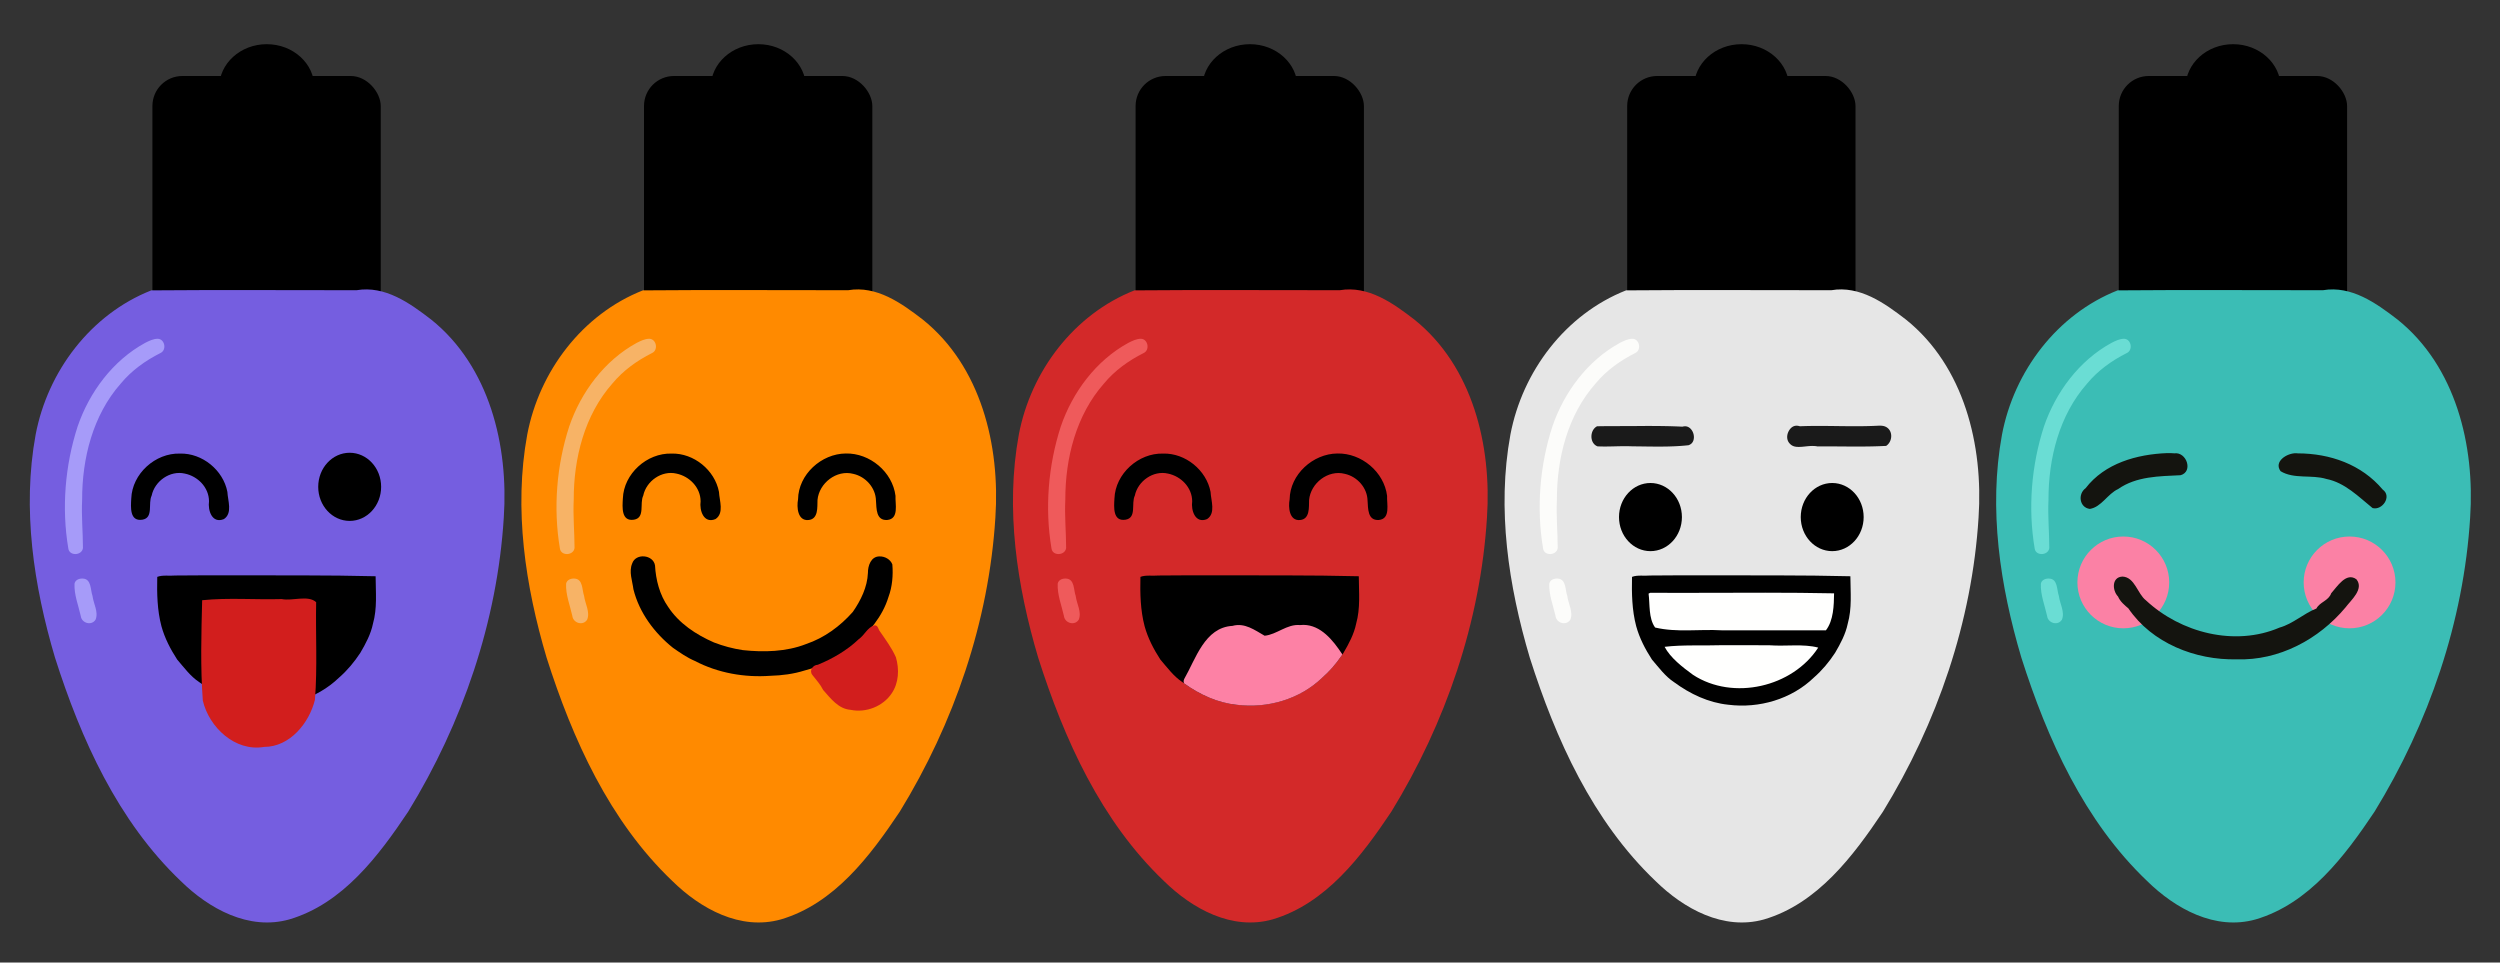 <?xml version="1.0" encoding="UTF-8" standalone="no"?>
<!-- Created with Inkscape (http://www.inkscape.org/) -->

<svg
   version="1.1"
   id="svg899"
   width="600"
   height="231"
   viewBox="60.628 423.181 600 231"
   sodipodi:docname="lights15.svg"
   inkscape:version="1.1.1 (3bf5ae0, 2021-09-20)"
   xmlns:inkscape="http://www.inkscape.org/namespaces/inkscape"
   xmlns:sodipodi="http://sodipodi.sourceforge.net/DTD/sodipodi-0.dtd"
   xmlns="http://www.w3.org/2000/svg"
   xmlns:svg="http://www.w3.org/2000/svg">
  <rect x="60.628" y="423.181" width="600" height="231" fill="#333333" stroke="none"/>
  <defs
     id="defs903" />
  <sodipodi:namedview
     id="namedview901"
     pagecolor="#deffff"
     bordercolor="#666666"
     borderopacity="1.0"
     inkscape:pageshadow="2"
     inkscape:pageopacity="0"
     inkscape:pagecheckerboard="0"
     showgrid="false"
     showguides="true"
     inkscape:guide-bbox="true"
     inkscape:snap-bbox="true"
     inkscape:snap-global="true"
     inkscape:zoom="0.98666667"
     inkscape:cx="300"
     inkscape:cy="160.64189"
     inkscape:window-width="1280"
     inkscape:window-height="975"
     inkscape:window-x="0"
     inkscape:window-y="25"
     inkscape:window-maximized="1"
     inkscape:current-layer="layer1"
     inkscape:snap-bbox-edge-midpoints="true"
     inkscape:bbox-nodes="true"
     inkscape:bbox-paths="true"
     inkscape:snap-bbox-midpoints="true"
     inkscape:object-paths="true"
     inkscape:snap-intersection-paths="true"
     inkscape:snap-smooth-nodes="true"
     inkscape:snap-midpoints="true"
     inkscape:snap-object-midpoints="true"
     inkscape:snap-center="true"
     inkscape:snap-text-baseline="true"
     inkscape:snap-page="true" />
  <g
     transform="scale(0.377)"
     inkscape:groupmode="layer"
     id="layer1"
     inkscape:label="layer2"
     style="display:inline">
    <g
       id="g31672">
      <ellipse
         style="fill:#000000;fill-opacity:1;stroke:none;stroke-width:0.25;stroke-linecap:round;stop-color:#000000"
         id="path32008"
         cx="956.538"
         cy="1178.15"
         rx="30.301"
         ry="27.526" />
      <rect
         style="fill:#000000;fill-opacity:1;stroke:none;stroke-width:0.25;stroke-linecap:round;stop-color:#000000"
         id="rect31748"
         width="145.349"
         height="160.253"
         x="883.742"
         y="1170.874"
         ry="19.093" />
      <path
         style="fill:#d32929;fill-opacity:1;stroke:none;stroke-width:1;stroke-linecap:round;stop-color:#000000"
         d="m 883.042,1307.338 c -38.572,15.211 -66.003,51.546 -73.642,91.848 -8.676,47.339 -1.227,96.268 12.328,141.964 16.545,51.953 40.009,104.023 80.021,142.182 17.951,17.642 43.35,31.743 69.156,24.463 33.962,-9.998 56.751,-40.33 75.601,-68.495 34.616,-56.398 56.821,-121.139 60.925,-187.361 3.072,-45.73 -9.052,-96.194 -46.238,-126.013 -13.705,-10.541 -29.317,-21.716 -47.487,-18.679 -43.553,0.02 -87.118,-0.286 -130.664,0.092 z"
         id="path3552" />
      <path
         style="fill:#000000;stroke:none;stroke-width:1;stroke-linecap:round;stop-color:#000000"
         d="m 934.203,1488.746 c 30.539,0.127 61.108,-0.18 91.628,0.597 0.05,10.152 1.098,20.339 -1.69,30.214 -1.34,6.59 -4.66,12.774 -8.046,18.538 -3.85,5.854 -8.238,11.151 -13.584,15.808 -14.226,13.736 -34.868,19.687 -54.339,17.233 -12.611,-1.271 -24.388,-6.853 -34.587,-14.368 -5.588,-3.648 -9.717,-9.351 -14.072,-14.393 -4.272,-6.588 -7.953,-13.654 -10.034,-21.257 -2.683,-10.176 -2.892,-20.867 -2.657,-31.377 3.4,-1.344 7.813,-0.497 11.622,-0.874 11.919,-0.148 23.839,-0.104 35.759,-0.121 z"
         id="path3774" />
      <path
         id="path3772"
         style="fill:#000000;stroke:none;stroke-width:1;stroke-linecap:round;stop-color:#000000"
         d="m 1012.225,1411.191 c -15.552,0.106 -30.192,13.327 -30.417,29.195 -0.956,4.932 -0.297,13.838 6.651,13.161 6.356,-0.595 5.561,-8.165 5.732,-12.766 0.986,-10.727 12.114,-19.414 22.77,-16.627 7.882,1.734 14.283,8.888 14.447,17.052 0.386,4.943 -0.083,12.751 7.131,12.317 7.702,-0.683 5.036,-10.16 5.305,-15.369 -1.903,-15.258 -16.354,-27.292 -31.62,-26.962 z m -110.936,0.057 c -15.696,-0.476 -30.461,12.823 -31.011,28.616 -0.307,5.384 -1.141,14.747 7.039,13.476 7.33,-1.181 3.498,-10.389 5.934,-15.325 1.94,-9.282 11.736,-16.207 21.131,-14.028 8.328,1.716 15.331,8.848 15.392,17.611 -0.826,5.878 1.966,14.438 9.481,11.35 5.63,-3.733 2.485,-11.735 2.213,-17.297 -2.633,-13.878 -16.033,-24.783 -30.177,-24.403 z" />
      <path
         id="path3776"
         style="fill:#ef5a5b;fill-opacity:1;stroke:none;stroke-width:1;stroke-linecap:round;stop-color:#000000"
         d="m 887.145,1338.148 c -2.866,0.021 -5.501,1.352 -8.008,2.606 -20.615,11.231 -35.571,31.458 -43.021,53.264 -8.02,24.792 -10.231,51.918 -5.922,77.6 0.663,5.083 8.77,4.581 9.322,-0.281 -0.008,-10.158 -1.031,-20.396 -0.518,-30.642 -0.055,-26.395 6.802,-53.862 24.592,-74.031 6.847,-8.275 15.684,-14.603 25.215,-19.396 4.214,-1.893 2.872,-8.955 -1.66,-9.117 z m -48.092,152.652 c -2.146,-0.03 -4.511,0.989 -4.906,3.314 -0.291,7.046 2.434,13.655 3.963,20.469 0.522,4.643 6.902,6.499 9.447,2.375 1.995,-4.853 -1.37,-10.179 -1.947,-15.076 -1.384,-3.713 -0.574,-10.787 -6.131,-11.062 -0.14,-0.011 -0.283,-0.018 -0.426,-0.02 z" />
      <path
         id="path23602"
         style="fill:#fd81a5;fill-opacity:1;stroke:none;stroke-width:1;stroke-linecap:round;stop-color:#000000"
         d="m 990.631,1520.301 c -0.737,-0.01 -1.486,0.03 -2.252,0.113 -8.318,-0.745 -14.767,6.081 -22.5,6.789 -6.285,-3.568 -12.649,-8.44 -20.465,-6.27 -17.702,0.99 -23.381,21.067 -30.738,33.834 -0.469,1.026 -0.427,1.925 -0.07,2.742 9.969,7.151 21.378,12.438 33.584,13.668 19.471,2.454 40.113,-3.497 54.34,-17.233 4.77,-4.155 8.75,-8.846 12.293,-13.961 0.291,-0.479 0.717,-0.637 0.285,-1.285 -5.634,-8.538 -13.43,-18.303 -24.476,-18.398 z"
         sodipodi:nodetypes="scccccccccss" />
    </g>
    <g
       id="g31663">
      <ellipse
         style="fill:#000000;fill-opacity:1;stroke:none;stroke-width:0.25;stroke-linecap:round;stop-color:#000000"
         id="ellipse61390"
         cx="643.591"
         cy="1178.15"
         rx="30.301"
         ry="27.526" />
      <rect
         style="fill:#000000;fill-opacity:1;stroke:none;stroke-width:0.25;stroke-linecap:round;stop-color:#000000"
         id="rect61392"
         width="145.349"
         height="160.253"
         x="570.794"
         y="1170.874"
         ry="19.093" />
      <path
         style="fill:#ff8a00;fill-opacity:1;stroke:none;stroke-width:1;stroke-linecap:round;stop-color:#000000"
         d="m 570.095,1307.338 c -38.572,15.211 -66.003,51.546 -73.642,91.848 -8.676,47.339 -1.227,96.268 12.328,141.964 16.545,51.953 40.009,104.023 80.021,142.182 17.951,17.642 43.35,31.743 69.156,24.463 33.962,-9.998 56.751,-40.33 75.601,-68.495 34.616,-56.398 56.821,-121.139 60.925,-187.361 3.072,-45.73 -9.052,-96.194 -46.238,-126.013 -13.705,-10.541 -29.317,-21.716 -47.487,-18.679 -43.553,0.02 -87.118,-0.286 -130.664,0.092 z"
         id="path61388" />
      <path
         id="path61396"
         style="fill:#000000;stroke:none;stroke-width:1;stroke-linecap:round;stop-color:#000000"
         d="m 699.278,1411.191 c -15.552,0.106 -30.192,13.327 -30.417,29.195 -0.956,4.932 -0.297,13.838 6.651,13.161 6.356,-0.595 5.561,-8.165 5.732,-12.766 0.986,-10.727 12.114,-19.414 22.77,-16.627 7.882,1.734 14.283,8.888 14.447,17.052 0.386,4.943 -0.083,12.751 7.131,12.317 7.702,-0.683 5.036,-10.16 5.305,-15.369 -1.903,-15.258 -16.354,-27.292 -31.62,-26.962 z m -110.936,0.057 c -15.696,-0.476 -30.461,12.823 -31.011,28.616 -0.307,5.384 -1.141,14.747 7.039,13.476 7.33,-1.181 3.498,-10.389 5.934,-15.325 1.94,-9.282 11.736,-16.207 21.131,-14.028 8.328,1.716 15.331,8.848 15.392,17.611 -0.826,5.878 1.966,14.438 9.481,11.35 5.63,-3.733 2.485,-11.735 2.213,-17.297 -2.633,-13.878 -16.033,-24.783 -30.177,-24.403 z" />
      <path
         id="path61398"
         style="fill:#f7b366;fill-opacity:1;stroke:none;stroke-width:1;stroke-linecap:round;stop-color:#000000"
         d="m 574.197,1338.148 c -2.866,0.021 -5.501,1.352 -8.008,2.606 -20.615,11.231 -35.571,31.458 -43.021,53.264 -8.02,24.792 -10.231,51.918 -5.922,77.6 0.663,5.083 8.77,4.581 9.322,-0.281 -0.008,-10.158 -1.031,-20.396 -0.518,-30.642 -0.055,-26.395 6.802,-53.862 24.592,-74.031 6.847,-8.275 15.684,-14.603 25.215,-19.396 4.214,-1.893 2.872,-8.955 -1.66,-9.117 z m -48.092,152.652 c -2.146,-0.03 -4.511,0.989 -4.906,3.314 -0.291,7.046 2.434,13.655 3.963,20.469 0.522,4.643 6.902,6.499 9.447,2.375 1.995,-4.853 -1.37,-10.179 -1.947,-15.076 -1.384,-3.713 -0.574,-10.787 -6.131,-11.062 -0.14,-0.011 -0.283,-0.018 -0.426,-0.02 z" />
      <path
         style="fill:#000000;fill-opacity:1;stroke:none;stroke-width:0.664;stroke-linecap:round;stop-color:#000000"
         d="m 720.749,1476.708 c -5.467,-0.042 -7.457,5.962 -7.408,10.512 -0.377,9.06 -4.546,17.509 -9.621,24.825 -8.029,9.119 -18.231,16.563 -29.753,20.458 -12.568,4.942 -26.931,5.291 -40.275,3.861 -6.34,-0.964 -12.508,-2.607 -18.367,-4.88 -11.426,-4.999 -22.286,-12.133 -29.227,-22.737 -5.367,-7.657 -7.778,-17.051 -8.292,-26.277 -1.094,-6.952 -12.331,-8.028 -14.549,-1.248 -2.198,5.213 0.131,11.085 0.809,16.43 3.689,14.825 13.32,27.758 25.125,37.204 4.503,3.129 8.961,6.262 14.071,8.441 14.666,7.66 31.499,10.599 47.941,9.412 7.376,-0.206 14.734,-1.133 21.762,-3.354 11.327,-2.791 21.724,-8.78 31.104,-15.577 9.729,-8.526 18.568,-18.717 22.379,-31.324 2.399,-6.386 3.016,-13.809 2.44,-20.67 -1.216,-3.201 -4.8,-5.177 -8.14,-5.075 z"
         id="path137472" />
      <path
         style="fill:#d21e1d;fill-opacity:1;stroke:none;stroke-width:0.664;stroke-linecap:round;stop-color:#000000"
         d="m 717.309,1520.618 c -4.309,1.396 -6.159,6.233 -9.794,8.756 -7.466,7.123 -16.556,12.41 -26.071,16.308 -3.235,0.159 -5.688,3.729 -3.459,6.518 2.437,3.094 5.091,5.995 6.846,9.54 4.776,5.346 9.725,12.104 17.519,12.642 9.728,2.06 20.651,-2.218 26.136,-10.506 4.543,-6.66 4.883,-15.373 2.68,-22.921 -2.693,-6.131 -6.823,-11.595 -10.578,-17.076 -0.765,-1.264 -0.952,-3.581 -3.279,-3.262 z"
         id="path187864" />
    </g>
    <g
       id="g31654">
      <ellipse
         style="fill:#000000;fill-opacity:1;stroke:none;stroke-width:0.25;stroke-linecap:round;stop-color:#000000"
         id="ellipse188025"
         cx="330.643"
         cy="1178.15"
         rx="30.301"
         ry="27.526" />
      <rect
         style="fill:#000000;fill-opacity:1;stroke:none;stroke-width:0.25;stroke-linecap:round;stop-color:#000000"
         id="rect188027"
         width="145.349"
         height="160.253"
         x="257.846"
         y="1170.874"
         ry="19.093" />
      <path
         style="fill:#755ee0;fill-opacity:1;stroke:none;stroke-width:1;stroke-linecap:round;stop-color:#000000"
         d="m 257.147,1307.338 c -38.572,15.211 -66.003,51.546 -73.642,91.848 -8.676,47.339 -1.227,96.268 12.328,141.964 16.545,51.953 40.009,104.023 80.021,142.182 17.951,17.642 43.35,31.743 69.156,24.463 33.962,-9.998 56.751,-40.33 75.601,-68.495 34.616,-56.398 56.821,-121.139 60.925,-187.361 3.072,-45.73 -9.052,-96.194 -46.238,-126.013 -13.705,-10.541 -29.317,-21.716 -47.487,-18.679 -43.553,0.02 -87.118,-0.286 -130.664,0.092 z"
         id="path188023" />
      <path
         id="path188033"
         style="fill:#a69bf9;fill-opacity:1;stroke:none;stroke-width:1;stroke-linecap:round;stop-color:#000000"
         d="m 261.25,1338.148 c -2.866,0.021 -5.501,1.352 -8.008,2.606 -20.615,11.231 -35.571,31.458 -43.021,53.264 -8.02,24.792 -10.231,51.918 -5.922,77.6 0.663,5.083 8.77,4.581 9.322,-0.281 -0.008,-10.158 -1.031,-20.396 -0.518,-30.642 -0.055,-26.395 6.802,-53.862 24.592,-74.031 6.847,-8.275 15.684,-14.603 25.215,-19.396 4.214,-1.893 2.872,-8.955 -1.66,-9.117 z m -48.092,152.652 c -2.146,-0.03 -4.511,0.989 -4.906,3.314 -0.291,7.046 2.434,13.655 3.963,20.469 0.522,4.643 6.902,6.499 9.447,2.375 1.995,-4.853 -1.37,-10.179 -1.947,-15.076 -1.384,-3.713 -0.574,-10.787 -6.131,-11.062 -0.14,-0.011 -0.283,-0.018 -0.426,-0.02 z" />
      <path
         style="fill:#000000;stroke:none;stroke-width:1;stroke-linecap:round;stop-color:#000000"
         d="m 308.307,1488.746 c 30.539,0.127 61.108,-0.18 91.628,0.597 0.05,10.152 1.098,20.339 -1.69,30.214 -1.34,6.59 -4.66,12.774 -8.046,18.538 -3.85,5.854 -8.238,11.151 -13.584,15.808 -14.226,13.736 -34.868,19.687 -54.339,17.233 -12.611,-1.271 -24.388,-6.853 -34.587,-14.368 -5.588,-3.648 -9.717,-9.351 -14.072,-14.393 -4.272,-6.588 -7.953,-13.654 -10.034,-21.257 -2.683,-10.176 -2.892,-20.867 -2.657,-31.377 3.4,-1.344 7.813,-0.497 11.622,-0.874 11.919,-0.148 23.839,-0.104 35.759,-0.121 z"
         id="path188029" />
      <path
         style="fill:#000000;stroke:none;stroke-width:1;stroke-linecap:round;stop-color:#000000"
         d="m 275.394,1411.248 c -15.696,-0.476 -30.461,12.823 -31.011,28.616 -0.307,5.384 -1.141,14.747 7.039,13.476 7.33,-1.181 3.498,-10.389 5.934,-15.325 1.94,-9.282 11.736,-16.207 21.131,-14.028 8.328,1.716 15.331,8.848 15.392,17.611 -0.826,5.878 1.966,14.438 9.481,11.35 5.63,-3.733 2.485,-11.735 2.213,-17.297 -2.633,-13.878 -16.033,-24.783 -30.177,-24.403 z"
         id="path223165" />
      <ellipse
         style="fill:#000000;fill-opacity:1;stroke:none;stroke-width:0.664;stroke-linecap:round;stop-color:#000000"
         id="path223287"
         cx="383.423"
         cy="1432.418"
         rx="20.026"
         ry="21.693" />
      <path
         style="fill:#d21e1d;fill-opacity:1;stroke:none;stroke-width:0.664;stroke-linecap:round;stop-color:#000000"
         d="m 289.513,1504.601 c -0.537,21.142 -1.157,42.702 0.42,63.911 3.988,17.01 20.6,32.651 39.016,29.473 16.418,0.016 28.749,-15.249 32.368,-30.042 1.609,-20.636 0.358,-41.402 0.765,-62.086 -5.085,-4.733 -15.026,-0.613 -21.904,-1.991 -16.822,0.485 -34.125,-0.973 -50.665,0.736 z"
         id="path231977" />
    </g>
    <g
       id="g31683">
      <ellipse
         style="fill:#000000;fill-opacity:1;stroke:none;stroke-width:0.25;stroke-linecap:round;stop-color:#000000"
         id="ellipse278334"
         cx="1269.486"
         cy="1178.15"
         rx="30.301"
         ry="27.526" />
      <rect
         style="fill:#000000;fill-opacity:1;stroke:none;stroke-width:0.25;stroke-linecap:round;stop-color:#000000"
         id="rect278336"
         width="145.349"
         height="160.253"
         x="1196.689"
         y="1170.874"
         ry="19.093" />
      <path
         style="fill:#e6e6e6;fill-opacity:1;stroke:none;stroke-width:1;stroke-linecap:round;stop-color:#000000"
         d="m 1195.99,1307.338 c -38.572,15.211 -66.003,51.546 -73.642,91.848 -8.676,47.339 -1.227,96.268 12.328,141.964 16.545,51.953 40.008,104.023 80.021,142.182 17.951,17.642 43.35,31.743 69.156,24.463 33.962,-9.998 56.751,-40.33 75.601,-68.495 34.616,-56.398 56.821,-121.139 60.925,-187.361 3.072,-45.73 -9.052,-96.194 -46.238,-126.013 -13.705,-10.541 -29.317,-21.716 -47.487,-18.679 -43.553,0.02 -87.118,-0.286 -130.664,0.092 z"
         id="path278330" />
      <path
         id="path278332"
         style="fill:#fcfcfa;fill-opacity:1;stroke:none;stroke-width:1;stroke-linecap:round;stop-color:#000000"
         d="m 1200.093,1338.148 c -2.866,0.021 -5.501,1.352 -8.008,2.606 -20.615,11.231 -35.571,31.458 -43.021,53.264 -8.02,24.792 -10.231,51.918 -5.922,77.6 0.663,5.083 8.77,4.581 9.322,-0.281 -0.01,-10.158 -1.031,-20.396 -0.517,-30.642 -0.055,-26.395 6.802,-53.862 24.592,-74.031 6.847,-8.275 15.684,-14.603 25.215,-19.396 4.214,-1.893 2.872,-8.955 -1.66,-9.117 z m -48.092,152.652 c -2.146,-0.03 -4.511,0.989 -4.906,3.314 -0.291,7.046 2.434,13.655 3.963,20.469 0.522,4.643 6.902,6.499 9.447,2.375 1.995,-4.853 -1.37,-10.179 -1.947,-15.076 -1.384,-3.713 -0.574,-10.787 -6.131,-11.062 -0.14,-0.011 -0.283,-0.018 -0.426,-0.02 z" />
      <path
         style="fill:#000000;stroke:none;stroke-width:1;stroke-linecap:round;stop-color:#000000"
         d="m 1247.15,1488.746 c 30.539,0.127 61.108,-0.18 91.628,0.597 0.05,10.152 1.098,20.339 -1.69,30.214 -1.34,6.59 -4.66,12.774 -8.046,18.538 -3.85,5.854 -8.238,11.151 -13.584,15.808 -14.226,13.736 -34.868,19.687 -54.339,17.233 -12.611,-1.271 -24.388,-6.853 -34.587,-14.368 -5.588,-3.648 -9.717,-9.351 -14.072,-14.393 -4.272,-6.588 -7.953,-13.654 -10.034,-21.257 -2.683,-10.176 -2.892,-20.867 -2.657,-31.377 3.4,-1.344 7.813,-0.497 11.622,-0.874 11.919,-0.148 23.839,-0.104 35.759,-0.121 z"
         id="path278338" />
      <ellipse
         style="fill:#000000;fill-opacity:1;stroke:none;stroke-width:0.664;stroke-linecap:round;stop-color:#000000"
         id="ellipse278342"
         cx="1327.203"
         cy="1451.666"
         rx="20.026"
         ry="21.693" />
      <ellipse
         style="fill:#000000;fill-opacity:1;stroke:none;stroke-width:0.664;stroke-linecap:round;stop-color:#000000"
         id="ellipse278552"
         cx="-1211.507"
         cy="1451.667"
         rx="20.026"
         ry="21.693"
         transform="scale(-1,1)" />
      <path
         id="path300263"
         style="fill:#fffffe;fill-opacity:1;stroke:none;stroke-width:0.664;stroke-linecap:round;stop-color:#000000"
         d="m 1284.572,1499.812 c -24.392,-0.015 -48.832,0.204 -73.199,0.057 l -1.063,0.534 c 0.917,6.862 -0.111,15.65 4.154,21.572 13.704,3.277 28.335,0.954 42.355,1.779 22.13,0.016 44.26,0.01 66.39,0.01 4.847,-6.279 5.091,-15.869 5.191,-23.542 -14.579,-0.308 -29.193,-0.401 -43.828,-0.41 z m -12.803,33.405 c -5.225,-0.01 -10.451,0 -15.676,0.026 -11.823,0.402 -23.985,-0.367 -35.578,1.027 3.653,6.981 11.414,12.971 18.16,17.885 25.491,16.561 63.303,7.756 79.639,-17.382 -9.366,-2.535 -20.715,-0.723 -30.869,-1.483 -5.225,-0.047 -10.451,-0.067 -15.676,-0.073 z" />
      <path
         id="path365636"
         style="fill:#1a1a1a;fill-opacity:1;stroke:none;stroke-width:0.664;stroke-linecap:round;stop-color:#000000"
         sodipodi:type="inkscape:offset"
         inkscape:radius="-2.3355596"
         inkscape:original="M 1358.6895 1375.8945 C 1342.1624 1376.7748 1325.5435 1375.5814 1308.9766 1376.2441 C 1300.7369 1373.8519 1295.0441 1385.1738 1300.4395 1391.0645 C 1305.4037 1396.6653 1313.4307 1392.4703 1319.7812 1393.7578 C 1334.6671 1393.6245 1349.5659 1394.2591 1364.4395 1393.4062 C 1370.7222 1389.8817 1371.029 1379.7448 1364.1309 1376.6973 C 1362.4358 1375.9142 1360.5248 1375.8253 1358.6895 1375.8945 z M 1207.8906 1376.0762 C 1198.2659 1376.223 1188.5593 1376.0574 1178.9844 1376.2734 C 1171.8613 1379.3724 1171.7692 1391.2146 1179.3984 1393.7188 C 1186.8861 1394.1335 1194.4418 1393.3786 1201.9902 1393.707 C 1214.1476 1393.792 1226.3525 1394.3356 1238.4629 1392.959 C 1247.7736 1389.8872 1243.4439 1374.2835 1233.7402 1376.5039 C 1225.1307 1376.0845 1216.5085 1376.0383 1207.8906 1376.0762 z "
         transform="translate(-2.111,15.266)"
         d="m 1358.777,1378.228 c -16.709,0.887 -33.327,-0.306 -49.707,0.35 a 2.336,2.336 0 0 1 -0.744,-0.092 c -3.034,-0.881 -5.3,0.642 -6.68,3.178 -1.38,2.536 -1.402,5.728 0.516,7.822 a 2.336,2.336 0 0 1 0.025,0.029 c 1.876,2.116 4.094,2.356 7.275,2.182 3.181,-0.175 6.936,-1.008 10.783,-0.229 l -0.486,-0.047 c 14.748,-0.132 29.392,0.456 43.9,-0.334 4.262,-2.809 4.5,-10.057 -0.473,-12.254 a 2.336,2.336 0 0 1 -0.035,-0.016 c -1.149,-0.531 -2.676,-0.654 -4.375,-0.59 z m -150.877,0.184 c -9.467,0.144 -18.951,-0 -28.266,0.191 -4.757,2.422 -4.913,10.831 0.287,12.783 7.126,0.354 14.537,-0.346 22.17,-0.014 l -0.086,-0 c 12.101,0.085 24.097,0.595 35.857,-0.707 1.608,-0.574 2.482,-1.508 2.988,-2.76 0.523,-1.294 0.573,-2.964 0.133,-4.523 -0.441,-1.56 -1.356,-2.958 -2.49,-3.795 -1.134,-0.837 -2.423,-1.219 -4.232,-0.805 a 2.336,2.336 0 0 1 -0.635,0.055 c -8.534,-0.416 -17.107,-0.461 -25.701,-0.424 z" />
    </g>
    <g
       id="g31692">
      <ellipse
         style="fill:#000000;fill-opacity:1;stroke:none;stroke-width:0.25;stroke-linecap:round;stop-color:#000000"
         id="ellipse365944"
         cx="1582.434"
         cy="1178.15"
         rx="30.301"
         ry="27.526" />
      <rect
         style="fill:#000000;fill-opacity:1;stroke:none;stroke-width:0.25;stroke-linecap:round;stop-color:#000000"
         id="rect365938"
         width="145.349"
         height="160.253"
         x="1509.637"
         y="1170.873"
         ry="19.093" />
      <path
         style="fill:#3bbdb5;fill-opacity:1;stroke:none;stroke-width:1;stroke-linecap:round;stop-color:#000000"
         d="m 1508.938,1307.338 c -38.572,15.211 -66.003,51.546 -73.642,91.848 -8.676,47.339 -1.227,96.268 12.328,141.964 16.545,51.953 40.009,104.023 80.022,142.182 17.951,17.642 43.35,31.743 69.156,24.463 33.962,-9.998 56.751,-40.33 75.601,-68.495 34.616,-56.398 56.821,-121.139 60.925,-187.361 3.072,-45.73 -9.052,-96.194 -46.238,-126.013 -13.705,-10.541 -29.317,-21.716 -47.487,-18.679 -43.553,0.02 -87.118,-0.286 -130.664,0.092 z"
         id="path365942" />
      <path
         id="path365950"
         style="fill:#6addd4;fill-opacity:1;stroke:none;stroke-width:1;stroke-linecap:round;stop-color:#000000"
         d="m 1513.041,1338.148 c -2.866,0.021 -5.501,1.352 -8.008,2.606 -20.615,11.231 -35.571,31.458 -43.022,53.264 -8.02,24.792 -10.231,51.918 -5.922,77.6 0.663,5.083 8.77,4.581 9.322,-0.281 -0.01,-10.158 -1.031,-20.396 -0.518,-30.642 -0.055,-26.395 6.802,-53.862 24.592,-74.031 6.847,-8.275 15.684,-14.603 25.215,-19.396 4.214,-1.893 2.872,-8.955 -1.66,-9.117 z m -48.092,152.652 c -2.146,-0.03 -4.511,0.989 -4.906,3.314 -0.291,7.046 2.434,13.655 3.963,20.469 0.522,4.643 6.902,6.499 9.447,2.375 1.995,-4.853 -1.37,-10.179 -1.947,-15.076 -1.384,-3.713 -0.574,-10.787 -6.131,-11.062 -0.14,-0.011 -0.283,-0.018 -0.426,-0.02 z" />
      <circle
         style="font-variation-settings:normal;vector-effect:none;fill:#fb81a5;fill-opacity:1;stroke:none;stroke-width:0.664;stroke-linecap:round;stroke-linejoin:miter;stroke-miterlimit:4;stroke-dasharray:none;stroke-dashoffset:0;stroke-opacity:1;-inkscape-stroke:none;stop-color:#000000"
         id="path419817"
         cx="1512.525"
         cy="1493.262"
         r="29.221" />
      <circle
         style="fill:#fb81a5;fill-opacity:1;stroke:none;stroke-width:0.664;stroke-linecap:round;stop-color:#000000"
         id="circle419899"
         cx="1656.559"
         cy="1493.262"
         r="29.221" />
      <path
         id="path478850"
         style="font-variation-settings:normal;vector-effect:none;fill:#14140f;fill-opacity:1;stroke:none;stroke-width:0.664;stroke-linecap:round;stroke-linejoin:miter;stroke-miterlimit:4;stroke-dasharray:none;stroke-dashoffset:0;stroke-opacity:1;-inkscape-stroke:none;stop-color:#000000"
         d="m 1540.428,1410.945 c -19.233,0.75 -39.654,6.399 -51.907,22.344 -5.097,3.719 -3.947,12.323 2.691,13.187 7.402,-1.192 11.306,-9.585 18.035,-12.658 11.657,-8.175 26.227,-8.125 39.783,-8.805 8.141,-2.303 3.765,-14.999 -4.029,-13.923 -1.519,-0.148 -3.048,-0.179 -4.574,-0.145 z m 82.076,0.078 c -5.913,-0.084 -14.326,5.304 -9.847,11.444 8.531,5.194 19.742,2.046 29.153,4.937 11.811,2.361 20.478,11.308 29.392,18.528 6.105,1.699 12.559,-7.409 6.456,-11.771 -13.445,-16.008 -33.534,-23.011 -54.012,-23.044 -0.367,-0.056 -0.747,-0.088 -1.141,-0.093 z m -110.467,78.524 c -6.963,0.254 -6.636,8.813 -2.862,12.715 1.3,3.137 4.368,5.712 6.554,7.503 15.005,22.167 42.744,33.087 68.973,32.461 26.89,0.934 52.335,-12.712 69.31,-33.068 3.459,-4.624 11.926,-11.671 6.928,-17.864 -6.545,-4.83 -12.294,4.73 -16.07,8.888 -1.685,4.857 -7.297,5.511 -9.412,9.707 -8.078,3.12 -14.839,9.721 -23.48,12.139 -28.472,12.215 -62.934,3.304 -85.084,-17.382 -5.362,-4.102 -7.021,-14.725 -14.857,-15.1 z" />
    </g>
  </g>
</svg>

